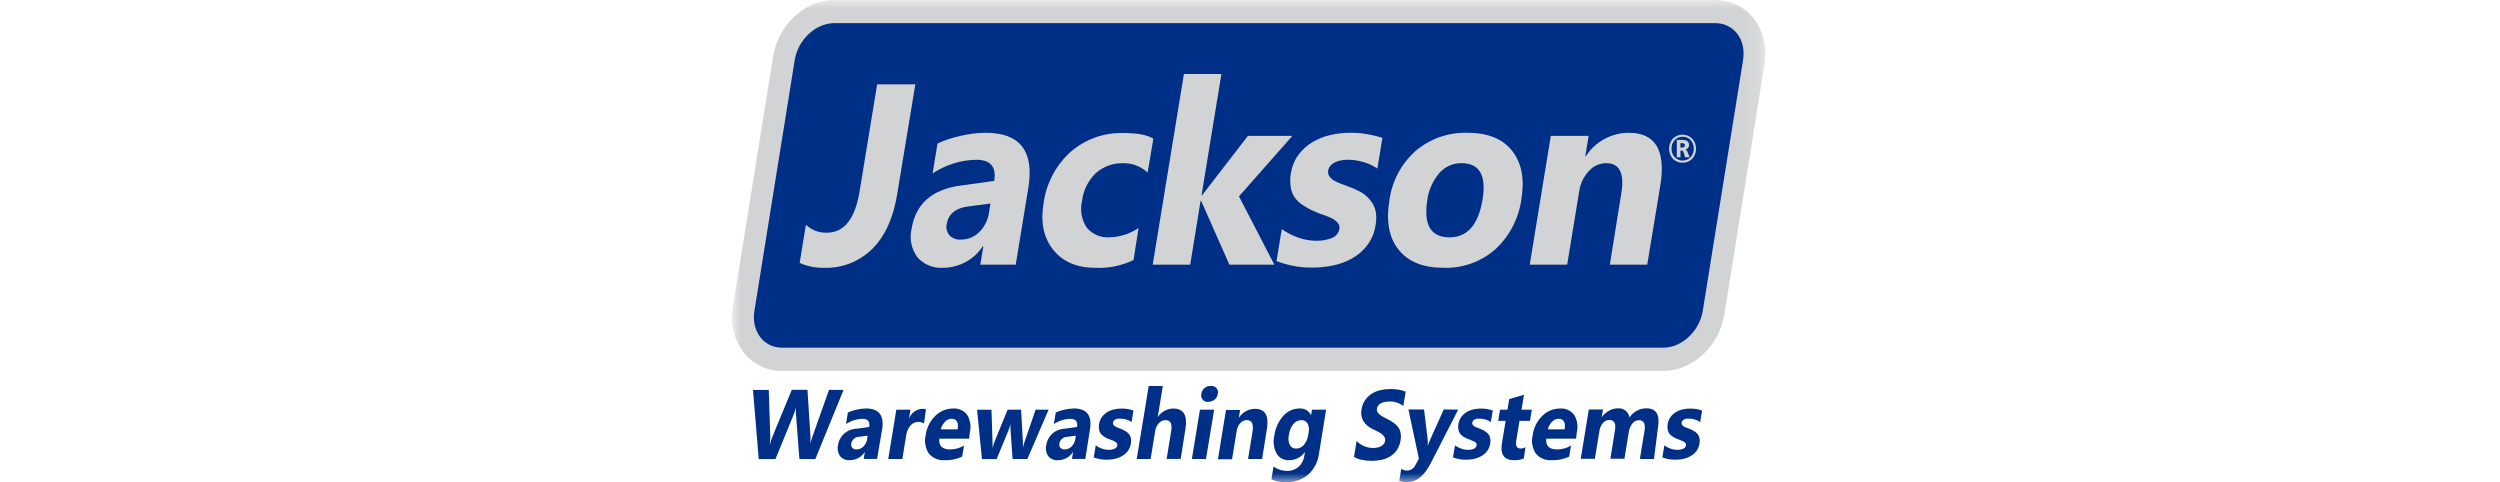 <?xml version="1.0" encoding="UTF-8"?> <svg xmlns="http://www.w3.org/2000/svg" width="140" height="27" viewBox="0 0 140 27" fill="none"><mask id="mask0_8695_60052" style="mask-type:luminance" maskUnits="userSpaceOnUse" x="41" y="0" width="58" height="27"><path d="M98.858 0H41V27H98.858V0Z" fill="white"></path></mask><g mask="url(#mask0_8695_60052)"><path d="M43.799 20.119C43.144 20.126 42.523 19.827 42.122 19.309C41.696 18.732 41.526 18.003 41.654 17.297L43.912 3.248C44.121 1.79 45.37 0.648 46.702 0.648H96.057C96.713 0.641 97.334 0.942 97.735 1.46C98.163 2.036 98.332 2.764 98.202 3.47L95.945 17.518C95.709 18.976 94.477 20.119 93.135 20.119H43.799Z" fill="#002F87"></path><path d="M96.058 1.296C97.1 1.296 97.793 2.222 97.612 3.361L95.355 17.409C95.171 18.548 94.18 19.471 93.139 19.471H43.799C42.76 19.471 42.067 18.549 42.247 17.409L44.505 3.361C44.689 2.222 45.68 1.296 46.721 1.296H96.058ZM96.058 0.005H46.702C45.09 0.005 43.58 1.383 43.299 3.144L41.041 17.193C40.882 18.085 41.099 19.005 41.641 19.732C42.159 20.395 42.957 20.779 43.799 20.771H93.154C94.767 20.771 96.274 19.39 96.558 17.632L98.816 3.583C98.974 2.69 98.757 1.77 98.216 1.041C97.697 0.377 96.9 -0.008 96.058 -0.001" fill="#D2D3D4"></path><path d="M94.222 9.112C94.019 9.118 93.823 9.039 93.681 8.893C93.397 8.57 93.397 8.086 93.681 7.763C93.98 7.467 94.462 7.467 94.762 7.763C94.906 7.917 94.982 8.121 94.975 8.331C94.982 8.535 94.908 8.735 94.769 8.886C94.629 9.034 94.433 9.116 94.23 9.111M94.23 7.657C94.06 7.651 93.896 7.721 93.782 7.847C93.664 7.977 93.6 8.149 93.605 8.325C93.599 8.501 93.664 8.673 93.785 8.802C94.019 9.047 94.407 9.056 94.651 8.822C94.658 8.815 94.665 8.809 94.672 8.802C94.791 8.672 94.857 8.5 94.852 8.325C94.858 8.148 94.794 7.977 94.675 7.847C94.561 7.722 94.398 7.652 94.23 7.657M94.616 8.806H94.365L94.291 8.56C94.265 8.473 94.226 8.428 94.181 8.428H94.107V8.806H93.901V7.838H94.223C94.465 7.838 94.588 7.932 94.588 8.119C94.592 8.247 94.501 8.357 94.374 8.377C94.442 8.405 94.493 8.462 94.513 8.532L94.616 8.806V8.806ZM94.103 8.016V8.261H94.213C94.307 8.261 94.352 8.219 94.352 8.135C94.352 8.051 94.3 8.016 94.194 8.016H94.103Z" fill="#D2D3D4"></path><path d="M50.252 10.817C50.037 12.175 49.575 13.21 48.865 13.92C48.141 14.645 47.147 15.036 46.123 14.997C45.661 15.005 45.203 14.912 44.781 14.723L45.13 12.59C45.445 12.883 45.861 13.042 46.291 13.032C47.269 13.032 47.885 12.263 48.136 10.722L49.12 4.723H51.259L50.252 10.817H50.252Z" fill="#D2D3D4"></path><path d="M56.88 14.821H54.896L55.067 13.786H55.038C54.552 14.534 53.724 14.988 52.832 14.995C52.278 15.04 51.736 14.82 51.37 14.402C51.035 13.945 50.918 13.365 51.048 12.815C51.276 11.415 52.19 10.607 53.79 10.392L55.677 10.13C55.806 9.339 55.468 8.944 54.664 8.947C53.795 8.964 52.948 9.231 52.226 9.714L52.5 8.037C52.906 7.849 53.331 7.708 53.768 7.614C54.232 7.502 54.706 7.441 55.184 7.434C57.12 7.434 57.921 8.459 57.588 10.511L56.881 14.82L56.88 14.821ZM55.389 11.885L55.466 11.398L54.205 11.562C53.508 11.656 53.114 11.985 53.021 12.53C52.964 12.756 53.019 12.996 53.169 13.175C53.336 13.35 53.574 13.439 53.815 13.417C54.205 13.42 54.579 13.264 54.85 12.985C55.144 12.686 55.333 12.3 55.388 11.885" fill="#D2D3D4"></path><path d="M63.477 14.561C62.816 14.881 62.086 15.032 61.352 14.997C60.306 14.997 59.516 14.661 58.981 13.99C58.446 13.319 58.263 12.459 58.436 11.409C58.579 10.292 59.117 9.262 59.952 8.507C60.769 7.797 61.822 7.419 62.904 7.449C63.703 7.449 64.265 7.556 64.588 7.771L64.266 9.662C63.89 9.315 63.395 9.128 62.885 9.139C62.324 9.124 61.779 9.325 61.362 9.7C60.937 10.111 60.666 10.655 60.598 11.242C60.469 11.757 60.562 12.303 60.857 12.745C61.173 13.125 61.654 13.328 62.147 13.29C62.723 13.271 63.282 13.091 63.76 12.768L63.479 14.562L63.477 14.561Z" fill="#D2D3D4"></path><path d="M71.363 14.822H68.847L67.263 11.245H67.234L66.651 14.822H64.551L66.299 4.145H68.399L67.286 10.941H67.312L69.883 7.609H72.373L69.383 10.996L71.363 14.822Z" fill="#D2D3D4"></path><path d="M71.483 14.631L71.78 12.828C72.076 13.04 72.402 13.206 72.747 13.321C73.052 13.425 73.371 13.479 73.692 13.482C74.003 13.493 74.311 13.438 74.599 13.321C74.811 13.24 74.964 13.052 75.002 12.828C75.029 12.703 74.996 12.573 74.912 12.476C74.821 12.374 74.711 12.289 74.59 12.228C74.436 12.155 74.279 12.092 74.119 12.037C73.951 11.984 73.785 11.92 73.625 11.846C73.4 11.751 73.184 11.634 72.98 11.498C72.796 11.386 72.635 11.239 72.509 11.066C72.392 10.895 72.315 10.699 72.284 10.495C72.241 10.24 72.241 9.981 72.284 9.727C72.339 9.351 72.482 8.994 72.703 8.685C72.911 8.398 73.174 8.156 73.477 7.972C73.792 7.782 74.135 7.644 74.494 7.563C74.866 7.476 75.247 7.433 75.629 7.434C75.932 7.433 76.234 7.458 76.533 7.508C76.832 7.556 77.126 7.627 77.414 7.721L77.133 9.44C76.89 9.274 76.622 9.149 76.339 9.069C76.054 8.989 75.761 8.947 75.465 8.946C75.34 8.946 75.215 8.957 75.091 8.982C74.972 9.006 74.858 9.043 74.749 9.094C74.653 9.14 74.569 9.204 74.501 9.285C74.435 9.36 74.393 9.452 74.378 9.55C74.358 9.662 74.38 9.777 74.442 9.872C74.514 9.972 74.607 10.054 74.713 10.114C74.841 10.186 74.975 10.248 75.113 10.298C75.262 10.349 75.407 10.407 75.552 10.462C75.795 10.55 76.03 10.658 76.256 10.784C76.448 10.905 76.618 11.059 76.755 11.239C76.892 11.406 76.987 11.604 77.032 11.816C77.085 12.077 77.085 12.345 77.032 12.606C76.977 13.001 76.825 13.377 76.591 13.7C76.371 13.998 76.093 14.25 75.774 14.438C75.441 14.632 75.08 14.773 74.703 14.854C74.309 14.941 73.907 14.985 73.503 14.984C72.813 14.995 72.126 14.872 71.483 14.619" fill="#D2D3D4"></path><path d="M80.832 14.996C79.699 14.996 78.863 14.66 78.325 13.986C77.787 13.313 77.613 12.398 77.803 11.242C77.941 10.161 78.467 9.167 79.283 8.444C80.093 7.76 81.127 7.4 82.186 7.435C83.315 7.435 84.145 7.771 84.677 8.444C85.208 9.118 85.383 10.008 85.203 11.115C85.065 12.204 84.549 13.208 83.745 13.954C82.946 14.661 81.907 15.033 80.842 14.996M81.855 9.138C81.381 9.128 80.927 9.325 80.612 9.68C80.238 10.113 80 10.647 79.928 11.215C79.713 12.598 80.127 13.29 81.17 13.292C82.174 13.292 82.793 12.582 83.025 11.16C83.245 9.811 82.851 9.137 81.835 9.137" fill="#D2D3D4"></path><path d="M92.245 14.821H90.151L90.796 10.815C90.977 9.694 90.692 9.135 89.942 9.137C89.57 9.14 89.217 9.302 88.974 9.583C88.682 9.893 88.494 10.286 88.436 10.709L87.762 14.822H85.665L86.846 7.609H88.962L88.778 8.751H88.804C89.331 7.936 90.234 7.441 91.204 7.435C92.709 7.435 93.3 8.425 92.975 10.405L92.245 14.821H92.245Z" fill="#D2D3D4"></path><path d="M47.238 21.837L45.658 25.709H44.767L44.577 23.228C44.562 23.084 44.562 22.939 44.577 22.796C44.543 22.944 44.498 23.088 44.441 23.228L43.425 25.709H42.489L42.167 21.837H43.051L43.135 24.418C43.138 24.566 43.129 24.714 43.109 24.86H43.126C43.159 24.705 43.209 24.554 43.275 24.409L44.342 21.828H45.219L45.384 24.425V24.838C45.416 24.693 45.458 24.55 45.51 24.41L46.426 21.829L47.238 21.838V21.837Z" fill="#002F87"></path><path d="M49.116 25.702H48.367L48.432 25.305C48.25 25.593 47.934 25.768 47.593 25.77C47.384 25.788 47.179 25.704 47.044 25.544C46.92 25.367 46.878 25.145 46.928 24.935C46.998 24.413 47.437 24.02 47.963 24.009L48.676 23.909C48.724 23.606 48.599 23.455 48.296 23.455C47.967 23.462 47.648 23.564 47.376 23.748L47.48 23.103C47.634 23.031 47.795 22.977 47.961 22.942C48.135 22.9 48.313 22.876 48.493 22.874C49.226 22.874 49.525 23.265 49.397 24.052L49.116 25.703V25.702ZM48.558 24.583L48.587 24.396L48.113 24.461C47.894 24.462 47.708 24.62 47.671 24.835C47.652 24.919 47.672 25.006 47.725 25.074C47.787 25.14 47.874 25.175 47.964 25.168C48.111 25.168 48.252 25.108 48.355 25.003C48.468 24.89 48.541 24.743 48.564 24.584" fill="#002F87"></path><path d="M51.742 23.712C51.646 23.652 51.533 23.623 51.42 23.628C51.252 23.627 51.092 23.701 50.984 23.831C50.854 23.99 50.771 24.183 50.745 24.386L50.532 25.703H49.742L50.194 22.941H50.987L50.897 23.454C51.015 23.128 51.319 22.906 51.664 22.893C51.729 22.891 51.794 22.901 51.855 22.925L51.742 23.712V23.712Z" fill="#002F87"></path><path d="M54.271 24.567H52.6C52.561 24.967 52.764 25.167 53.206 25.167C53.48 25.169 53.751 25.095 53.984 24.951L53.884 25.567C53.583 25.713 53.251 25.783 52.917 25.77C52.574 25.8 52.237 25.662 52.013 25.399C51.815 25.094 51.752 24.72 51.839 24.367C51.893 23.952 52.087 23.568 52.388 23.277C52.648 23.025 52.994 22.881 53.355 22.877C53.669 22.849 53.975 22.984 54.165 23.235C54.337 23.526 54.39 23.873 54.313 24.202L54.271 24.566V24.567ZM53.626 24.041C53.691 23.647 53.575 23.451 53.277 23.451C53.14 23.454 53.01 23.515 52.919 23.619C52.805 23.738 52.723 23.883 52.68 24.042H53.625L53.626 24.041Z" fill="#002F87"></path><path d="M58.723 22.941L57.533 25.703H56.704L56.591 24.09C56.578 23.972 56.578 23.854 56.591 23.735C56.564 23.851 56.528 23.966 56.484 24.077L55.813 25.706H54.988L54.717 22.945H55.523L55.581 24.748C55.587 24.85 55.587 24.953 55.581 25.054H55.598C55.621 24.945 55.654 24.837 55.694 24.732L56.427 22.942H57.182L57.281 24.745C57.287 24.853 57.287 24.96 57.281 25.068C57.307 24.961 57.34 24.858 57.375 24.745L57.994 22.942H58.723L58.723 22.941Z" fill="#002F87"></path><path d="M60.776 25.702H60.028L60.092 25.305C59.91 25.593 59.594 25.768 59.253 25.77C59.044 25.79 58.838 25.705 58.701 25.544C58.579 25.366 58.538 25.145 58.589 24.935C58.657 24.421 59.086 24.03 59.605 24.009L60.318 23.909C60.366 23.606 60.241 23.455 59.934 23.455C59.606 23.463 59.287 23.565 59.015 23.748L59.122 23.103C59.274 23.031 59.434 22.977 59.599 22.942C59.774 22.9 59.954 22.877 60.134 22.874C60.863 22.874 61.166 23.265 61.038 24.052L60.776 25.703V25.702ZM60.218 24.583L60.247 24.396L59.77 24.461C59.55 24.461 59.362 24.619 59.325 24.835C59.306 24.919 59.326 25.006 59.379 25.074C59.441 25.14 59.529 25.175 59.618 25.168C59.765 25.168 59.906 25.108 60.009 25.003C60.12 24.888 60.193 24.742 60.218 24.584" fill="#002F87"></path><path d="M61.248 25.633L61.361 24.942C61.47 25.022 61.591 25.085 61.719 25.129C61.833 25.169 61.953 25.19 62.074 25.19C62.19 25.196 62.308 25.175 62.415 25.129C62.496 25.098 62.554 25.027 62.57 24.942C62.579 24.894 62.566 24.844 62.534 24.807C62.5 24.766 62.457 24.734 62.408 24.713C62.351 24.683 62.292 24.658 62.231 24.639C62.166 24.617 62.105 24.594 62.047 24.569C61.96 24.531 61.877 24.486 61.799 24.433C61.733 24.389 61.677 24.333 61.631 24.269C61.587 24.203 61.558 24.128 61.547 24.049C61.531 23.952 61.531 23.853 61.547 23.756C61.568 23.612 61.622 23.475 61.705 23.356C61.785 23.246 61.886 23.153 62.001 23.082C62.119 23.01 62.249 22.957 62.385 22.927C62.524 22.895 62.667 22.879 62.81 22.879C62.925 22.879 63.039 22.888 63.152 22.905C63.262 22.925 63.369 22.953 63.474 22.989L63.365 23.634C63.275 23.569 63.175 23.521 63.068 23.492C62.963 23.461 62.855 23.445 62.746 23.444C62.697 23.439 62.647 23.439 62.597 23.444C62.553 23.452 62.509 23.466 62.468 23.486C62.431 23.504 62.4 23.529 62.375 23.56C62.349 23.588 62.333 23.623 62.327 23.66C62.317 23.704 62.327 23.751 62.352 23.789C62.379 23.827 62.413 23.859 62.452 23.882C62.501 23.909 62.551 23.933 62.603 23.953L62.768 24.014C62.86 24.051 62.947 24.095 63.032 24.147C63.106 24.189 63.172 24.245 63.226 24.311C63.278 24.375 63.313 24.45 63.33 24.53C63.349 24.631 63.349 24.733 63.33 24.834C63.308 24.985 63.25 25.129 63.161 25.253C63.076 25.369 62.965 25.465 62.839 25.534C62.714 25.609 62.578 25.664 62.436 25.695C62.288 25.727 62.137 25.744 61.985 25.744C61.724 25.748 61.466 25.701 61.224 25.605" fill="#002F87"></path><path d="M66.119 25.702H65.332L65.587 24.135C65.654 23.729 65.551 23.528 65.264 23.528C65.123 23.528 64.987 23.59 64.896 23.7C64.787 23.819 64.716 23.968 64.693 24.128L64.435 25.703H63.657L64.328 21.616H65.118L64.834 23.352C65.029 23.062 65.353 22.886 65.702 22.878C66.282 22.878 66.508 23.255 66.386 24.01L66.118 25.704L66.119 25.702Z" fill="#002F87"></path><path d="M67.535 25.703H66.745L67.197 22.942H67.993L67.535 25.703ZM67.671 22.506C67.548 22.518 67.428 22.47 67.348 22.377C67.273 22.287 67.246 22.168 67.274 22.055C67.29 21.929 67.354 21.813 67.452 21.733C67.551 21.653 67.674 21.611 67.8 21.613C67.92 21.601 68.04 21.645 68.123 21.733C68.199 21.821 68.226 21.942 68.197 22.055C68.18 22.181 68.116 22.295 68.019 22.377C67.921 22.458 67.798 22.501 67.671 22.5" fill="#002F87"></path><path d="M70.677 25.703H69.891L70.142 24.171C70.21 23.742 70.103 23.526 69.82 23.526C69.679 23.526 69.546 23.589 69.456 23.697C69.342 23.821 69.271 23.978 69.252 24.145L68.994 25.72H68.204L68.656 22.958H69.445L69.375 23.397C69.572 23.087 69.913 22.897 70.281 22.894C70.849 22.894 71.07 23.272 70.946 24.029L70.678 25.703H70.677Z" fill="#002F87"></path><path d="M73.868 25.386C73.814 25.842 73.599 26.264 73.262 26.576C72.908 26.869 72.457 27.02 71.997 26.999C71.722 27.015 71.448 26.961 71.2 26.841L71.316 26.125C71.537 26.284 71.802 26.371 72.074 26.373C72.31 26.378 72.54 26.297 72.719 26.144C72.898 25.983 73.013 25.764 73.042 25.525L73.077 25.305C72.882 25.596 72.554 25.771 72.203 25.77C71.914 25.79 71.638 25.647 71.487 25.399C71.327 25.092 71.283 24.739 71.361 24.402C71.414 23.988 71.589 23.599 71.865 23.286C72.095 23.025 72.427 22.875 72.775 22.876C73.05 22.854 73.31 23.009 73.42 23.263L73.471 22.941H74.261L73.867 25.386H73.868ZM73.255 24.377L73.291 24.157C73.321 24.006 73.296 23.848 73.22 23.712C73.147 23.592 73.015 23.521 72.875 23.528C72.7 23.528 72.535 23.609 72.427 23.748C72.287 23.928 72.2 24.144 72.175 24.37C72.131 24.554 72.149 24.747 72.227 24.919C72.297 25.05 72.437 25.128 72.585 25.119C72.751 25.118 72.908 25.044 73.014 24.916C73.144 24.764 73.228 24.576 73.256 24.378" fill="#002F87"></path><path d="M75.829 25.554L75.971 24.692C76.089 24.821 76.234 24.921 76.396 24.986C76.553 25.052 76.722 25.087 76.893 25.085C76.985 25.086 77.077 25.077 77.167 25.056C77.238 25.039 77.307 25.011 77.37 24.972C77.421 24.94 77.466 24.898 77.502 24.849C77.534 24.803 77.556 24.75 77.567 24.695C77.581 24.625 77.571 24.554 77.538 24.491C77.504 24.427 77.459 24.372 77.403 24.327C77.334 24.27 77.259 24.222 77.18 24.182C77.093 24.133 76.996 24.088 76.896 24.04C76.67 23.944 76.479 23.784 76.344 23.578C76.235 23.382 76.2 23.154 76.245 22.933C76.293 22.571 76.501 22.25 76.809 22.056C76.957 21.961 77.118 21.891 77.29 21.85C77.47 21.807 77.656 21.785 77.841 21.785C78.006 21.784 78.17 21.796 78.332 21.821C78.464 21.843 78.593 21.881 78.716 21.934L78.583 22.74C78.529 22.694 78.47 22.654 78.406 22.621C78.34 22.586 78.271 22.557 78.2 22.537C78.129 22.514 78.057 22.496 77.983 22.486C77.915 22.481 77.845 22.481 77.777 22.486C77.69 22.486 77.603 22.495 77.519 22.515C77.448 22.532 77.379 22.557 77.315 22.592C77.262 22.625 77.215 22.667 77.177 22.718C77.141 22.764 77.118 22.818 77.109 22.876C77.096 22.934 77.102 22.995 77.129 23.05C77.154 23.106 77.192 23.156 77.238 23.195C77.297 23.246 77.361 23.291 77.429 23.331C77.506 23.376 77.593 23.421 77.691 23.466C77.813 23.526 77.931 23.595 78.042 23.673C78.14 23.741 78.226 23.825 78.297 23.921C78.367 24.017 78.413 24.127 78.432 24.243C78.458 24.378 78.458 24.518 78.432 24.652C78.405 24.847 78.336 25.033 78.229 25.197C78.133 25.34 78.007 25.46 77.861 25.552C77.711 25.644 77.546 25.711 77.374 25.749C77.19 25.788 77.003 25.807 76.816 25.807C76.63 25.81 76.445 25.791 76.264 25.753C76.111 25.725 75.963 25.67 75.828 25.592" fill="#002F87"></path><path d="M81.658 22.942L80.129 25.926C79.76 26.642 79.325 27 78.822 27C78.665 27.005 78.509 26.983 78.36 26.932L78.47 26.251C78.564 26.318 78.677 26.353 78.792 26.351C79.002 26.349 79.189 26.222 79.269 26.029L79.46 25.687L78.87 22.929H79.747L79.95 24.609C79.96 24.733 79.96 24.857 79.95 24.98C79.99 24.856 80.037 24.734 80.092 24.616L80.85 22.929L81.656 22.942H81.658Z" fill="#002F87"></path><path d="M81.366 25.633L81.479 24.942C81.591 25.021 81.712 25.084 81.84 25.129C81.954 25.169 82.075 25.19 82.195 25.19C82.312 25.196 82.429 25.175 82.537 25.129C82.617 25.097 82.674 25.026 82.689 24.942C82.7 24.895 82.689 24.844 82.657 24.807C82.622 24.767 82.579 24.735 82.531 24.713C82.474 24.684 82.415 24.659 82.353 24.639C82.289 24.617 82.227 24.594 82.169 24.569C82.082 24.531 81.999 24.486 81.921 24.433C81.856 24.389 81.799 24.334 81.753 24.269C81.71 24.203 81.681 24.128 81.669 24.049C81.651 23.952 81.651 23.853 81.669 23.756C81.69 23.612 81.745 23.475 81.827 23.356C81.907 23.246 82.008 23.153 82.124 23.082C82.241 23.01 82.37 22.957 82.504 22.927C82.645 22.895 82.789 22.879 82.933 22.879C83.047 22.879 83.162 22.888 83.275 22.905C83.384 22.925 83.492 22.953 83.597 22.989L83.487 23.634C83.397 23.571 83.296 23.523 83.191 23.492C83.085 23.461 82.977 23.445 82.868 23.444C82.818 23.439 82.767 23.439 82.717 23.444C82.673 23.452 82.63 23.466 82.591 23.486C82.554 23.505 82.521 23.529 82.494 23.56C82.471 23.589 82.455 23.623 82.449 23.66C82.439 23.704 82.447 23.751 82.472 23.789C82.499 23.827 82.534 23.859 82.575 23.882C82.624 23.909 82.675 23.933 82.727 23.953L82.891 24.014C82.983 24.051 83.071 24.095 83.156 24.147C83.23 24.189 83.296 24.245 83.349 24.311C83.4 24.375 83.435 24.45 83.453 24.53C83.471 24.631 83.471 24.733 83.453 24.834C83.429 24.985 83.372 25.128 83.285 25.253C83.198 25.368 83.088 25.464 82.963 25.534C82.837 25.608 82.701 25.663 82.559 25.695C82.41 25.728 82.257 25.744 82.105 25.744C81.844 25.748 81.586 25.701 81.344 25.605" fill="#002F87"></path><path d="M85.335 25.671C85.164 25.746 84.977 25.78 84.79 25.77C84.233 25.77 84.007 25.448 84.106 24.835L84.316 23.57H83.899L84.003 22.941H84.419L84.516 22.348L85.342 22.105L85.206 22.941H85.781L85.681 23.57H85.091L84.907 24.686C84.862 24.973 84.943 25.118 85.156 25.118C85.251 25.115 85.344 25.089 85.426 25.041L85.336 25.67L85.335 25.671Z" fill="#002F87"></path><path d="M88.263 24.567H86.592C86.553 24.967 86.754 25.167 87.196 25.167C87.471 25.169 87.741 25.095 87.976 24.951L87.877 25.567C87.575 25.713 87.243 25.782 86.909 25.77C86.565 25.802 86.228 25.663 86.006 25.399C85.804 25.095 85.741 24.72 85.831 24.367C85.884 23.951 86.078 23.567 86.38 23.276C86.639 23.024 86.986 22.88 87.347 22.877C87.661 22.849 87.967 22.984 88.157 23.235C88.33 23.526 88.382 23.873 88.302 24.202L88.263 24.566V24.567ZM87.618 24.041C87.683 23.647 87.567 23.451 87.269 23.451C87.133 23.455 87.004 23.515 86.915 23.619C86.8 23.737 86.719 23.883 86.676 24.042H87.617L87.618 24.041Z" fill="#002F87"></path><path d="M92.62 25.703H91.833L92.092 24.129C92.156 23.729 92.053 23.529 91.769 23.529C91.632 23.533 91.503 23.6 91.421 23.709C91.317 23.835 91.248 23.985 91.221 24.145L90.969 25.69H90.179L90.438 24.1C90.502 23.709 90.399 23.517 90.116 23.517C89.979 23.518 89.849 23.581 89.764 23.688C89.654 23.823 89.585 23.986 89.564 24.159L89.312 25.691H88.522L88.974 22.93H89.768L89.697 23.362C89.803 23.214 89.941 23.091 90.1 23.004C90.253 22.913 90.428 22.865 90.607 22.865C90.923 22.841 91.204 23.064 91.252 23.378C91.461 23.059 91.816 22.867 92.197 22.865C92.755 22.865 92.974 23.233 92.842 23.975L92.622 25.704L92.62 25.703Z" fill="#002F87"></path><path d="M93.091 25.633L93.203 24.942C93.313 25.022 93.434 25.085 93.561 25.129C93.676 25.169 93.796 25.19 93.916 25.19C94.033 25.196 94.15 25.175 94.258 25.129C94.339 25.098 94.397 25.027 94.413 24.942C94.422 24.894 94.409 24.844 94.377 24.807C94.343 24.766 94.3 24.734 94.251 24.713C94.195 24.684 94.136 24.659 94.077 24.639C94.009 24.617 93.947 24.594 93.89 24.569C93.803 24.531 93.719 24.486 93.642 24.433C93.576 24.389 93.519 24.333 93.473 24.269C93.43 24.203 93.401 24.128 93.389 24.049C93.374 23.952 93.374 23.853 93.389 23.756C93.41 23.612 93.465 23.475 93.547 23.356C93.627 23.246 93.729 23.153 93.844 23.082C93.962 23.01 94.092 22.957 94.228 22.927C94.367 22.895 94.51 22.879 94.653 22.879C94.768 22.879 94.882 22.888 94.995 22.905C95.105 22.925 95.212 22.953 95.317 22.989L95.211 23.634C95.12 23.57 95.017 23.522 94.911 23.492C94.806 23.461 94.698 23.445 94.589 23.444C94.54 23.439 94.49 23.439 94.44 23.444C94.396 23.452 94.352 23.466 94.311 23.486C94.274 23.504 94.242 23.529 94.218 23.56C94.192 23.588 94.175 23.623 94.169 23.66C94.16 23.704 94.169 23.751 94.195 23.789C94.221 23.827 94.256 23.859 94.294 23.882C94.344 23.909 94.394 23.933 94.446 23.953L94.611 24.014C94.702 24.051 94.79 24.095 94.875 24.147C94.949 24.189 95.015 24.245 95.069 24.311C95.12 24.375 95.156 24.45 95.172 24.53C95.192 24.631 95.192 24.733 95.172 24.834C95.151 24.985 95.093 25.129 95.004 25.253C94.919 25.369 94.808 25.465 94.682 25.534C94.558 25.609 94.421 25.664 94.279 25.695C94.13 25.727 93.979 25.744 93.828 25.744C93.567 25.748 93.308 25.701 93.066 25.605" fill="#002F87"></path></g></svg> 